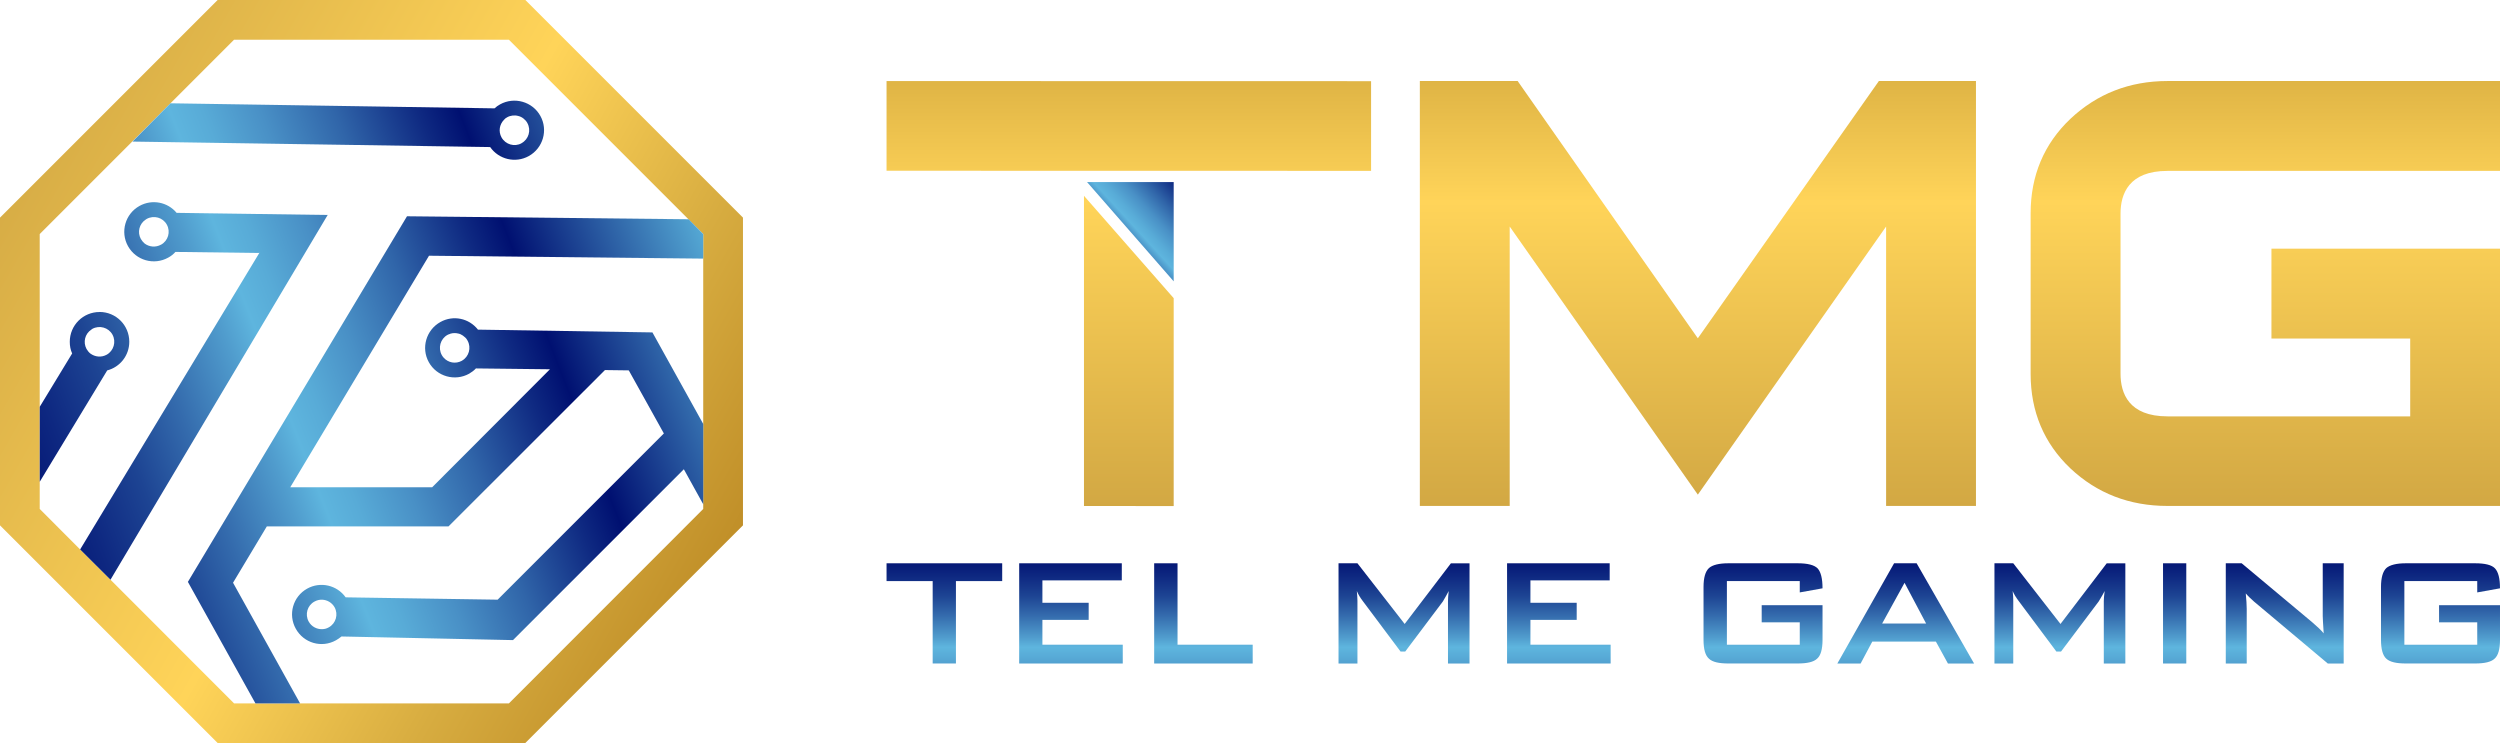 <?xml version="1.0" encoding="UTF-8"?>
<svg id="Layer_2" data-name="Layer 2" xmlns="http://www.w3.org/2000/svg" xmlns:xlink="http://www.w3.org/1999/xlink" viewBox="0 0 701.91 208.6">
  <defs>
    <style>
      .cls-1 {
        fill: url(#linear-gradient);
      }

      .cls-2 {
        fill: url(#linear-gradient-8);
      }

      .cls-3 {
        fill: url(#linear-gradient-9);
      }

      .cls-4 {
        fill: url(#linear-gradient-3);
      }

      .cls-5 {
        fill: url(#linear-gradient-4);
      }

      .cls-6 {
        fill: url(#linear-gradient-2);
      }

      .cls-7 {
        fill: url(#linear-gradient-6);
      }

      .cls-8 {
        fill: url(#linear-gradient-7);
      }

      .cls-9 {
        fill: url(#linear-gradient-5);
      }

      .cls-10 {
        fill: url(#linear-gradient-14);
      }

      .cls-11 {
        fill: url(#linear-gradient-18);
      }

      .cls-12 {
        fill: url(#linear-gradient-20);
      }

      .cls-13 {
        fill: url(#linear-gradient-15);
      }

      .cls-14 {
        fill: url(#linear-gradient-19);
      }

      .cls-15 {
        fill: url(#linear-gradient-16);
      }

      .cls-16 {
        fill: url(#linear-gradient-17);
      }

      .cls-17 {
        fill: url(#linear-gradient-13);
      }

      .cls-18 {
        fill: url(#linear-gradient-12);
      }

      .cls-19 {
        fill: url(#linear-gradient-10);
      }

      .cls-20 {
        fill: url(#linear-gradient-11);
      }
    </style>
    <linearGradient id="linear-gradient" x1="364.21" y1="170.97" x2="364.21" y2="-94.98" gradientTransform="translate(681.14) rotate(-180) scale(1 -1)" gradientUnits="userSpaceOnUse">
      <stop offset="0" stop-color="#c3993c"/>
      <stop offset=".43" stop-color="#ffd459"/>
      <stop offset=".59" stop-color="#d7ac40"/>
      <stop offset=".83" stop-color="#ac7513"/>
      <stop offset="1" stop-color="#ad8029"/>
    </linearGradient>
    <linearGradient id="linear-gradient-2" x1="476.71" y1="170.93" x2="476.71" y2="-94.94" gradientTransform="matrix(1, 0, 0, 1, 0, 0)" xlink:href="#linear-gradient"/>
    <linearGradient id="linear-gradient-3" x1="636.02" y1="170.93" x2="636.02" y2="-94.94" gradientTransform="matrix(1, 0, 0, 1, 0, 0)" xlink:href="#linear-gradient"/>
    <linearGradient id="linear-gradient-4" x1="265.14" y1="154.31" x2="265.14" y2="222.76" gradientUnits="userSpaceOnUse">
      <stop offset="0" stop-color="#011172"/>
      <stop offset=".05" stop-color="#041775"/>
      <stop offset=".11" stop-color="#0e2881"/>
      <stop offset=".19" stop-color="#1d4493"/>
      <stop offset=".27" stop-color="#346bad"/>
      <stop offset=".36" stop-color="#509ccd"/>
      <stop offset=".4" stop-color="#5eb5de"/>
      <stop offset=".44" stop-color="#58abd7"/>
      <stop offset=".51" stop-color="#4990c6"/>
      <stop offset=".6" stop-color="#3065a9"/>
      <stop offset=".7" stop-color="#0f2a82"/>
      <stop offset=".75" stop-color="#001071"/>
      <stop offset="1" stop-color="#59b0d9"/>
    </linearGradient>
    <linearGradient id="linear-gradient-5" x1="300.68" x2="300.68" xlink:href="#linear-gradient-4"/>
    <linearGradient id="linear-gradient-6" x1="337.88" x2="337.88" xlink:href="#linear-gradient-4"/>
    <linearGradient id="linear-gradient-7" x1="394.22" x2="394.22" xlink:href="#linear-gradient-4"/>
    <linearGradient id="linear-gradient-8" x1="437.67" x2="437.67" xlink:href="#linear-gradient-4"/>
    <linearGradient id="linear-gradient-9" x1="494.99" x2="494.99" xlink:href="#linear-gradient-4"/>
    <linearGradient id="linear-gradient-10" x1="535.05" x2="535.05" xlink:href="#linear-gradient-4"/>
    <linearGradient id="linear-gradient-11" x1="578.37" x2="578.37" xlink:href="#linear-gradient-4"/>
    <linearGradient id="linear-gradient-12" x1="610.56" x2="610.56" xlink:href="#linear-gradient-4"/>
    <linearGradient id="linear-gradient-13" x1="641.47" x2="641.47" xlink:href="#linear-gradient-4"/>
    <linearGradient id="linear-gradient-14" x1="685.21" x2="685.21" xlink:href="#linear-gradient-4"/>
    <linearGradient id="linear-gradient-15" x1="-42.71" y1="20.83" x2="298.47" y2="214.55" gradientTransform="matrix(1, 0, 0, 1, 0, 0)" xlink:href="#linear-gradient"/>
    <linearGradient id="linear-gradient-16" x1="-9.43" y1="122.47" x2="191.72" y2="43.76" xlink:href="#linear-gradient-4"/>
    <linearGradient id="linear-gradient-17" x1="8.18" y1="167.56" x2="209.39" y2="88.82" xlink:href="#linear-gradient-4"/>
    <linearGradient id="linear-gradient-18" x1="-7.7" y1="126.99" x2="193.55" y2="48.25" xlink:href="#linear-gradient-4"/>
    <linearGradient id="linear-gradient-19" x1="-24.35" y1="84.39" x2="176.86" y2="5.66" xlink:href="#linear-gradient-4"/>
    <linearGradient id="linear-gradient-20" x1="308.01" y1="73.61" x2="334.64" y2="49.27" gradientUnits="userSpaceOnUse">
      <stop offset="0" stop-color="#011172"/>
      <stop offset=".05" stop-color="#041775"/>
      <stop offset=".11" stop-color="#0e2881"/>
      <stop offset=".19" stop-color="#1d4493"/>
      <stop offset=".27" stop-color="#346bad"/>
      <stop offset=".36" stop-color="#509ccd"/>
      <stop offset=".4" stop-color="#5eb5de"/>
      <stop offset=".46" stop-color="#58abd7"/>
      <stop offset=".57" stop-color="#4990c6"/>
      <stop offset=".7" stop-color="#3065a9"/>
      <stop offset=".86" stop-color="#0f2a82"/>
      <stop offset=".93" stop-color="#001071"/>
      <stop offset="1" stop-color="#59b0d9"/>
    </linearGradient>
  </defs>
  <g id="Layer_1-2" data-name="Layer 1">
    <g>
      <g>
        <g>
          <path class="cls-1" d="M248.91,22.75v25.19l136.04,.03V22.79l-136.04-.03Zm55.43,32.23v87.08l25.19,.03v-58.37l-25.19-28.74Z"/>
          <path class="cls-6" d="M527.52,22.75l-50.83,72.23-50.59-72.23h-27.46v119.3h25.23V63.6l52.82,75.28,52.86-75.28v78.45h25.23V22.75h-27.26Z"/>
          <path class="cls-4" d="M608.55,47.98h93.37V22.75h-93.37c-10.65,0-19.78,3.58-27.26,10.62-7.41,7.03-11.16,15.96-11.16,26.51v45.11c0,10.55,3.75,19.48,11.16,26.51,7.47,7.03,16.6,10.55,27.26,10.55h93.37V69.82h-64.18v25.23h38.96v21.85h-68.14c-10.89,0-13.19-6.49-13.19-11.97V59.95c0-5.48,2.3-11.97,13.19-11.97Z"/>
        </g>
        <g>
          <path class="cls-5" d="M248.91,158.15v5h12.95v23.13h6.53v-23.13h12.99v-5h-32.46Z"/>
          <path class="cls-9" d="M292.67,181.01v-6.97h12.99v-4.8h-12.99v-6.29h22.29v-4.8h-28.81v28.14h29.08v-5.28h-22.56Z"/>
          <path class="cls-7" d="M330.61,181.01v-22.86h-6.56v28.14h27.66v-5.28h-21.1Z"/>
          <path class="cls-8" d="M407.37,158.15l-12.99,17.04-13.26-17.04h-5.31v28.14h5.31v-17.58c0-.74-.07-1.69-.17-2.77,.37,.88,.91,1.83,1.69,2.84l10.58,14.14h1.32l10.58-14.07c.74-1.29,1.29-2.23,1.62-2.91-.14,1.29-.2,2.23-.2,2.84v17.52h6.05v-28.14h-5.24Z"/>
          <path class="cls-2" d="M429.69,181.01v-6.97h12.99v-4.8h-12.99v-6.29h22.25v-4.8h-28.81v28.14h29.08v-5.28h-22.52Z"/>
          <path class="cls-3" d="M494.62,174.72h10.69v6.29h-20.46v-17.86h20.46v3.18l6.39-1.15c0-2.77-.47-4.6-1.39-5.61-.95-.95-2.81-1.42-5.61-1.42h-19.41c-2.67,0-4.5,.47-5.48,1.35-1.01,.95-1.52,2.71-1.52,5.34v14.81c0,2.64,.51,4.4,1.52,5.28,.98,.95,2.81,1.35,5.48,1.35h19.41c2.67,0,4.5-.41,5.48-1.35,1.01-.88,1.52-2.64,1.52-5.28v-9.74h-17.08v4.8Z"/>
          <path class="cls-19" d="M538.11,158.15h-6.32l-15.93,28.14h6.53l3.28-6.15h17.86l3.38,6.15h7.34l-16.13-28.14Zm-9.67,16.91l6.29-11.43,6.05,11.43h-12.34Z"/>
          <path class="cls-20" d="M591.5,158.15l-12.99,17.04-13.26-17.04h-5.28v28.14h5.28v-17.58c0-.74-.03-1.69-.17-2.77,.37,.88,.95,1.83,1.72,2.84l10.55,14.14h1.32l10.58-14.07c.78-1.29,1.32-2.23,1.66-2.91-.17,1.29-.24,2.23-.24,2.84v17.52h6.05v-28.14h-5.24Z"/>
          <path class="cls-18" d="M607.3,158.15v28.14h6.53v-28.14h-6.53Z"/>
          <path class="cls-17" d="M652.14,158.15v14.81c0,.61,.1,2.23,.27,4.87-.71-.88-1.79-1.89-3.21-3.11l-19.82-16.57h-4.46v28.14h5.88v-15.35c0-1.08-.1-2.5-.27-4.33,.68,.81,1.49,1.56,2.33,2.3l20.7,17.38h4.46v-28.14h-5.88Z"/>
          <path class="cls-10" d="M684.8,174.72h10.72v6.29h-20.46v-17.86h20.46v3.18l6.39-1.15c0-2.77-.47-4.6-1.42-5.61-.91-.95-2.77-1.42-5.58-1.42h-19.41c-2.67,0-4.5,.47-5.51,1.35-.98,.95-1.49,2.71-1.49,5.34v14.81c0,2.64,.51,4.4,1.49,5.28,1.01,.95,2.84,1.35,5.51,1.35h19.41c2.64,0,4.5-.41,5.48-1.35,1.01-.88,1.52-2.64,1.52-5.28v-9.74h-17.11v4.8Z"/>
        </g>
      </g>
      <g>
        <path class="cls-13" d="M147.5,0H61.1L0,61.1v86.4l61.1,61.1h86.4l61.1-61.1V61.1L147.5,0Zm49.95,142.89l-54.56,54.59H65.71l-34.69-34.72-8.52-8.49-11.35-11.38V65.71L65.71,11.15h77.17l54.56,54.56v77.17Z"/>
        <g>
          <path class="cls-15" d="M27.96,87.6c-4.64,0-8.37,3.73-8.37,8.37,0,1.17,.21,2.26,.66,3.25v.03l-9.09,14.96v21.05l18.94-31.26c3.58-.93,6.2-4.18,6.2-8.04,0-4.64-3.73-8.37-8.34-8.37Zm1.99,11.99c-1.51,.84-3.28,.63-4.58-.33-.42-.33-.78-.78-1.08-1.29-1.02-1.9-.45-4.25,1.35-5.42,.09-.09,.18-.15,.27-.21,2.02-1.11,4.55-.39,5.66,1.6,1.11,2.02,.36,4.55-1.63,5.66Z"/>
          <path class="cls-16" d="M81.49,136.81l38.96-65.01,76.99,.81v-6.89l-4.1-4.16h-.06l-79.01-.84-61.52,102.65,18.97,34.11h12.53l-18.82-33.87,9.48-15.81h51.01l43.93-43.9,6.69,.09,9.85,17.71-46.67,46.67-42.67-.66c-2.44-3.43-7.08-4.52-10.81-2.44-4,2.23-5.42,7.26-3.19,11.26,2.23,4.03,7.26,5.48,11.26,3.25,.57-.33,1.11-.69,1.57-1.08l48.15,1.02,47.97-47.97,5.45,9.85v-22.55l-14.27-25.72-48.99-.78c-2.5-3.19-6.93-4.16-10.54-2.14-4.01,2.23-5.48,7.29-3.25,11.29,2.23,4.01,7.32,5.45,11.32,3.22,.72-.42,1.36-.9,1.9-1.48l20.78,.24-33.06,33.12h-39.84Zm10.81,39.33c-.6,.36-1.27,.51-1.9,.51-1.47,.03-2.95-.72-3.73-2.14-1.11-1.99-.39-4.52,1.6-5.6,.69-.39,1.44-.57,2.17-.54,1.42,.06,2.74,.81,3.49,2.11,1.11,2.02,.39,4.55-1.63,5.66Zm37.4-74.86c-1.78,.99-3.88,.57-5.15-.87-.21-.21-.36-.48-.51-.72-1.12-2.02-.39-4.55,1.59-5.66,.24-.12,.45-.21,.69-.27,.06-.06,.15-.06,.21-.09,.36-.12,.75-.15,1.14-.15h.03c.27,0,.51,.03,.78,.09,.27,.03,.54,.12,.78,.21,.24,.12,.48,.24,.69,.39,.21,.15,.42,.33,.63,.51,.15,.12,.27,.27,.39,.42,.09,.15,.21,.3,.3,.48,1.12,2.02,.39,4.55-1.59,5.66Z"/>
          <path class="cls-11" d="M49.58,59.75c-2.5-3.01-6.87-3.91-10.42-1.93-4.01,2.23-5.45,7.29-3.22,11.29,2.23,4.01,7.29,5.45,11.29,3.22,.78-.42,1.47-.96,2.02-1.6l23.55,.3L22.5,154.27l8.52,8.49L92,60.36l-42.43-.6Zm-4.37,8.94c-1.5,.84-3.28,.66-4.58-.3-.42-.36-.78-.78-1.08-1.29-1.05-1.9-.45-4.28,1.36-5.45,.09-.09,.18-.12,.27-.18,2.02-1.11,4.55-.42,5.66,1.6,1.12,2.02,.36,4.55-1.63,5.63Z"/>
          <path class="cls-14" d="M151.71,32.53c-2.23-4.01-7.32-5.45-11.32-3.22-.57,.3-1.08,.69-1.54,1.11l-90.99-1.42-10.66,10.75,100.42,1.54c2.41,3.46,7.08,4.61,10.84,2.53,4.01-2.23,5.48-7.29,3.25-11.29Zm-5.27,7.68c-1.99,1.12-4.52,.36-5.63-1.63-.93-1.69-.57-3.67,.69-4.94,.24-.3,.54-.54,.9-.72,.48-.27,.99-.42,1.51-.48,.54-.06,1.08-.03,1.59,.12,.54,.12,1.02,.36,1.48,.72,.42,.33,.81,.75,1.08,1.26,1.11,2.02,.39,4.55-1.63,5.66Z"/>
        </g>
      </g>
      <polygon class="cls-12" points="329.53 51.12 329.53 78.99 305.21 51.12 329.53 51.12"/>
    </g>
  </g>
</svg>
